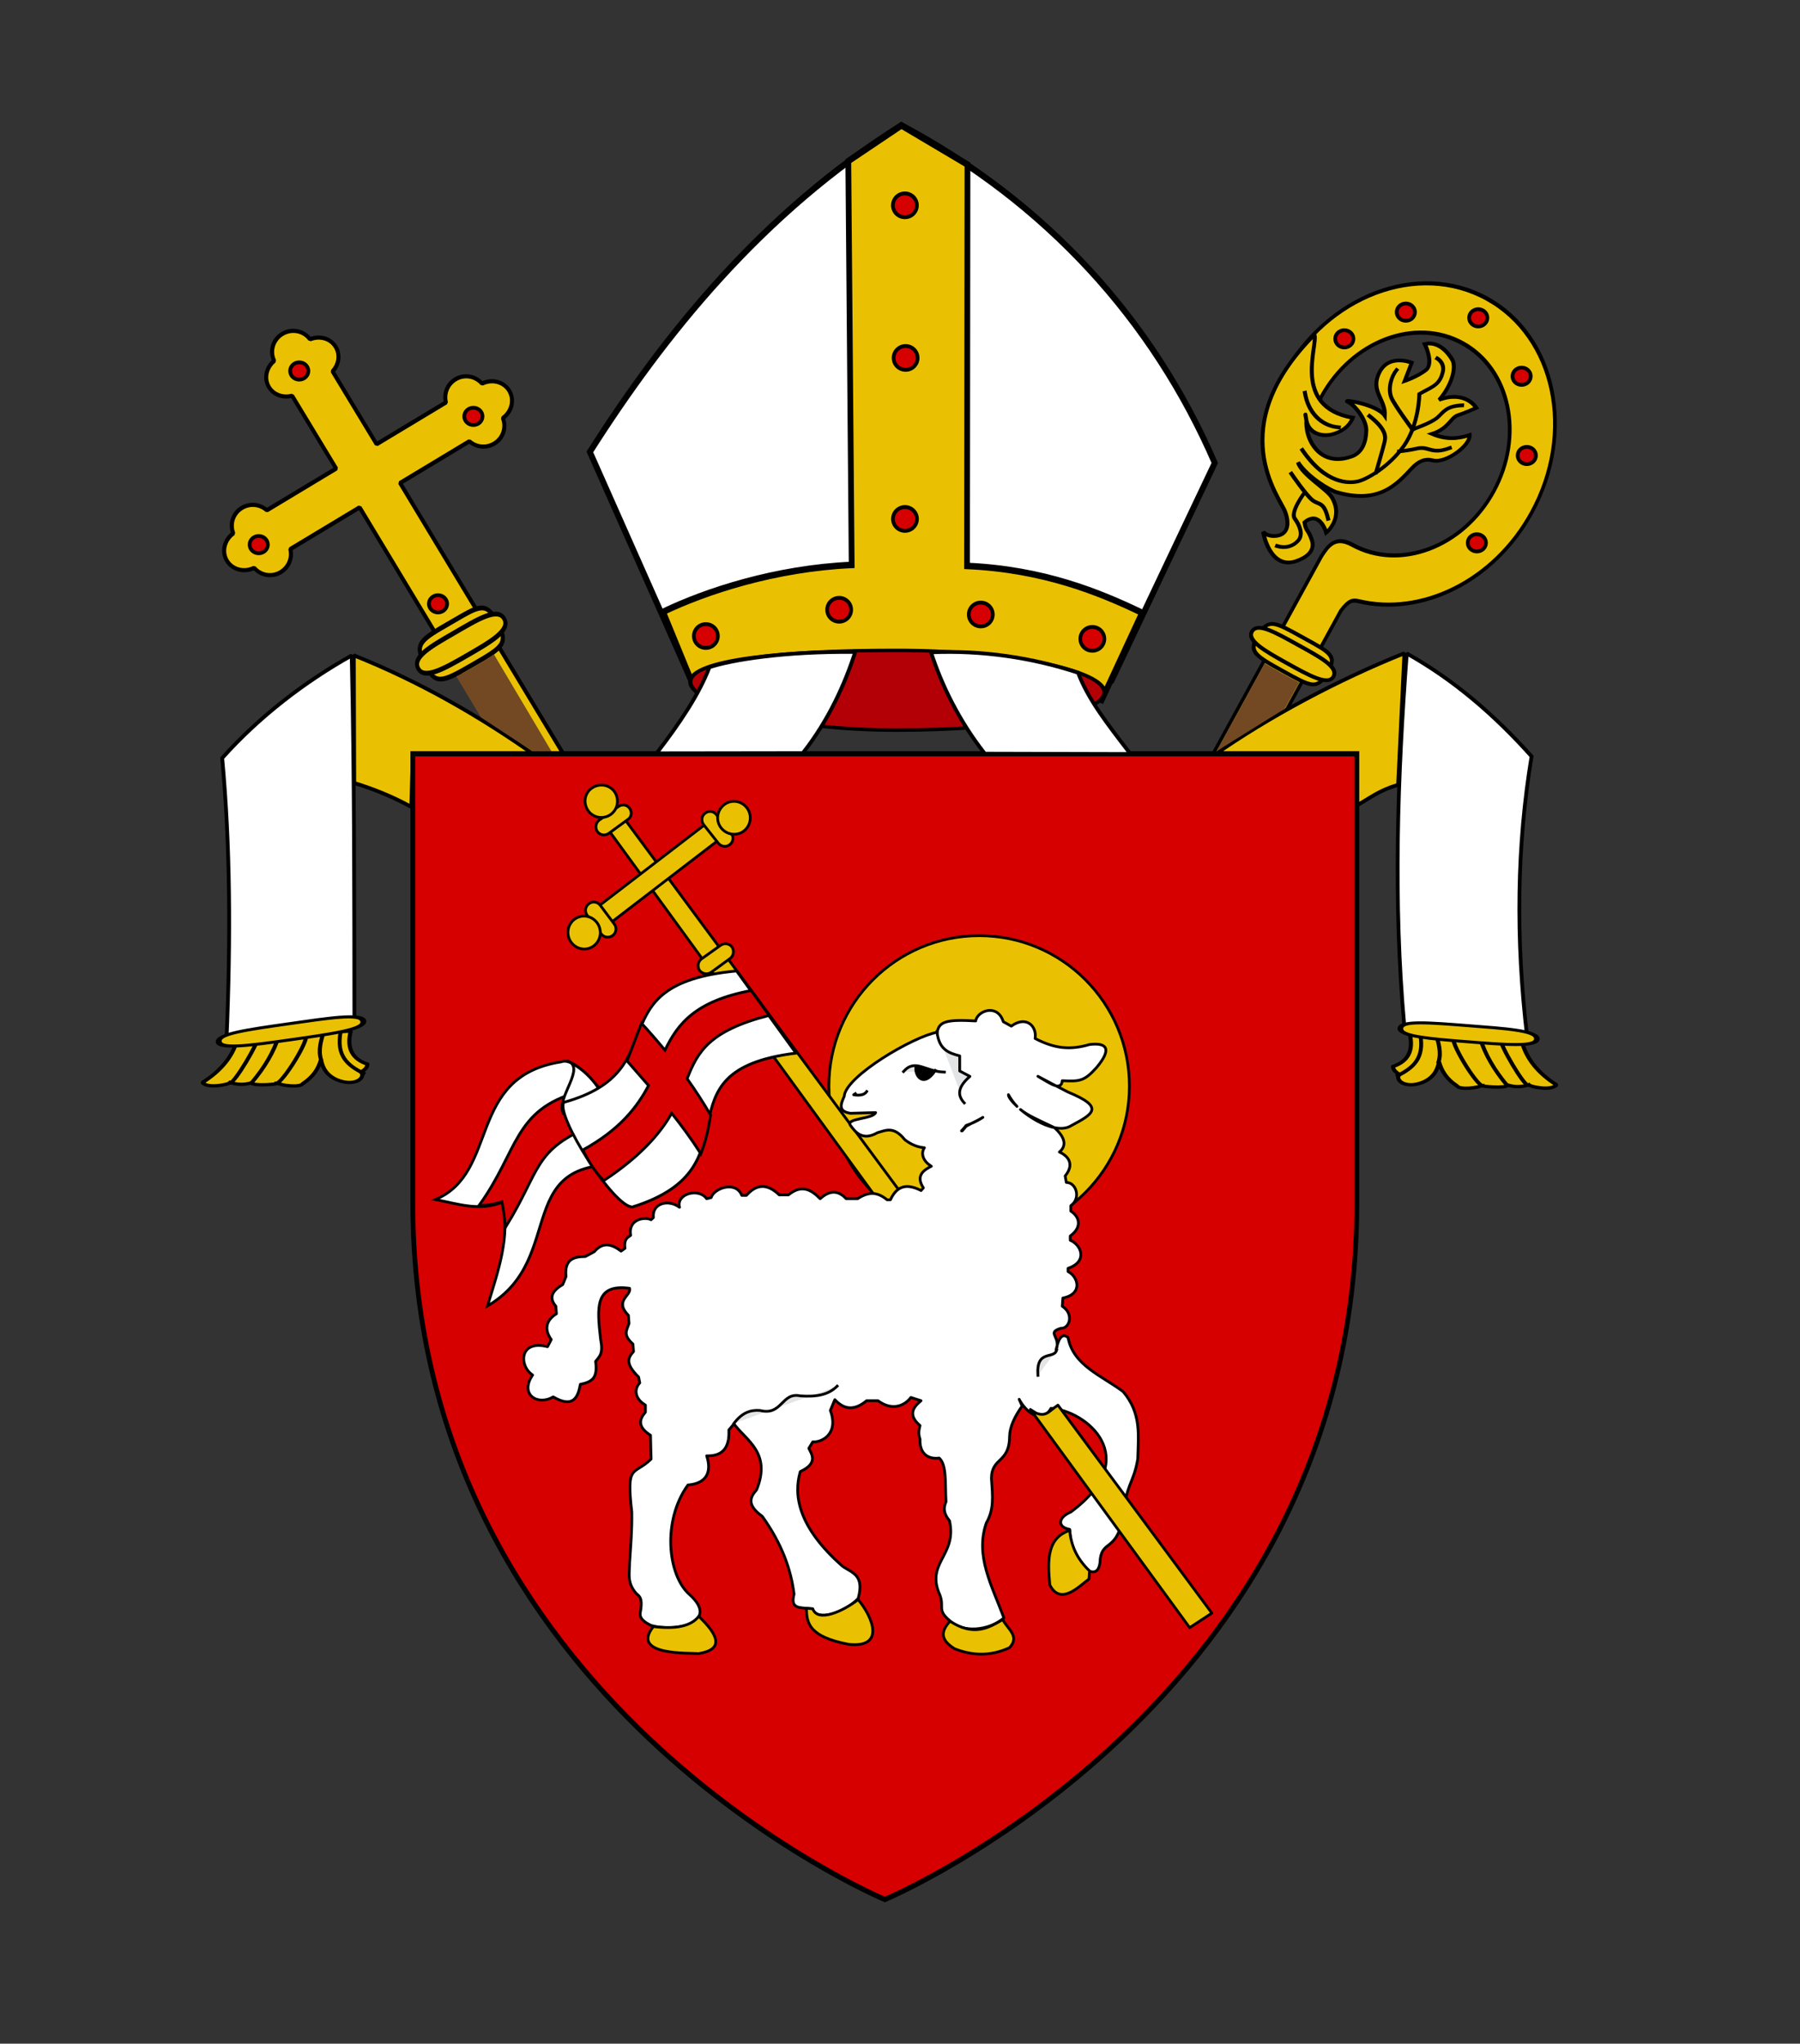 <?xml version="1.0" encoding="UTF-8" standalone="no"?>
<!DOCTYPE svg PUBLIC "-//W3C//DTD SVG 1.1//EN" "http://www.w3.org/Graphics/SVG/1.1/DTD/svg11.dtd">
<svg width="100%" height="100%" viewBox="0 0 200 227" version="1.1" xmlns="http://www.w3.org/2000/svg" xmlns:xlink="http://www.w3.org/1999/xlink" xml:space="preserve" xmlns:serif="http://www.serif.com/" style="fill-rule:evenodd;clip-rule:evenodd;stroke-linecap:square;stroke-miterlimit:1.5;">
    <rect x="0" y="0" width="200" height="227" fill="#333333" stroke="none"/>
    <g transform="matrix(0.919,0,0,0.748,58.109,-44.425)">
        <path d="M120.749,213.977L107.194,212.841C107.731,215.484 106.951,217.023 105.208,217.756C105.158,218.453 105.979,218.928 105.979,218.928C105.337,219.729 106.66,221.166 108.806,220.099C109.973,219.493 110.563,218.434 110.756,217.065C111.052,218.413 111.683,219.636 112.916,220.633C113.248,221.303 115.64,220.904 115.876,220.582C115.845,220.73 118.845,221.06 119.075,220.53C120.072,220.889 120.873,220.771 121.607,220.489C121.722,220.738 124.309,221.457 124.95,220.491C122.722,218.753 121.295,216.596 120.749,213.977Z" style="fill:rgb(234,193,2);stroke:black;stroke-width:0.5px;"/>
    </g>
    <g transform="matrix(0.913,0,0,0.748,58.726,-44.425)">
        <path d="M118.321,213.774C118.148,214.415 121.186,220.776 121.661,220.53" style="fill:none;stroke:black;stroke-width:0.5px;"/>
    </g>
    <g transform="matrix(0.913,0,0,0.748,58.726,-44.425)">
        <path d="M115.799,213.562C116.413,215.966 117.529,218.296 119.086,220.561" style="fill:none;stroke:black;stroke-width:0.5px;"/>
    </g>
    <g transform="matrix(0.913,0,0,0.748,58.726,-44.425)">
        <path d="M112.589,213.293C111.988,213.914 115.396,220.651 116.104,220.596" style="fill:none;stroke:black;stroke-width:0.5px;"/>
    </g>
    <g transform="matrix(0.913,0,0,0.748,58.726,-44.425)">
        <path d="M110.46,213.048C110.744,214.26 111.104,215.669 110.756,217.065" style="fill:none;stroke:black;stroke-width:0.5px;"/>
    </g>
    <g transform="matrix(1.091,0,0,1,-14.712,0.021)">
        <path d="M158.13,114.867C158.569,117.523 157.44,118.564 155.837,119.454" style="fill:none;stroke:black;stroke-width:0.4px;"/>
    </g>
    <g transform="matrix(-0.928,0,0,0.748,138.447,-44.681)">
        <path d="M120.749,213.977L107.194,212.841C107.731,215.484 106.951,217.023 105.208,217.756C105.158,218.453 105.979,218.928 105.979,218.928C105.337,219.729 106.66,221.166 108.806,220.099C109.973,219.493 110.563,218.434 110.756,217.065C111.052,218.413 111.683,219.636 112.916,220.633C113.248,221.303 115.64,220.904 115.876,220.582C115.845,220.73 118.845,221.06 119.075,220.53C120.072,220.889 120.873,220.771 121.607,220.489C121.722,220.738 124.309,221.457 124.95,220.491C122.722,218.753 121.295,216.596 120.749,213.977Z" style="fill:rgb(234,193,2);stroke:black;stroke-width:0.49px;"/>
    </g>
    <g transform="matrix(-0.928,0,0,0.748,138.447,-44.681)">
        <path d="M118.321,213.774C118.148,214.415 121.186,220.776 121.661,220.53" style="fill:none;stroke:black;stroke-width:0.49px;"/>
    </g>
    <g transform="matrix(-0.928,0,0,0.748,138.447,-44.681)">
        <path d="M115.799,213.562C116.413,215.966 117.529,218.296 119.086,220.561" style="fill:none;stroke:black;stroke-width:0.49px;"/>
    </g>
    <g transform="matrix(-0.928,0,0,0.748,138.447,-44.681)">
        <path d="M112.589,213.293C111.988,213.914 115.396,220.651 116.104,220.596" style="fill:none;stroke:black;stroke-width:0.49px;"/>
    </g>
    <g transform="matrix(-0.928,0,0,0.748,138.447,-44.681)">
        <path d="M110.46,213.048C110.744,214.26 111.104,215.669 110.756,217.065" style="fill:none;stroke:black;stroke-width:0.49px;"/>
    </g>
    <g transform="matrix(-1.108,0,0,1,213.05,-0.234)">
        <path d="M158.13,114.867C158.569,117.523 157.44,118.564 155.837,119.454" style="fill:none;stroke:black;stroke-width:0.39px;"/>
    </g>
    <g id="Crozier" transform="matrix(0.348,0.192,-0.223,0.407,151.267,25.21)">
        <path id="rect17044" d="M40.441,0.5C18.558,0.5 0.816,18.274 0.816,40.156C0.816,40.609 0.832,41.051 0.847,41.5L13.003,41.5C12.982,41.052 12.972,40.609 12.972,40.156C12.972,24.979 25.263,12.656 40.441,12.656C55.619,12.656 67.941,24.979 67.941,40.156C67.941,55.334 55.619,67.656 40.441,67.656C35.057,67.673 34.653,70.633 34.41,73.688L34.41,327.781L46.503,326.938L46.503,82.752C47.072,79.599 47.941,79.184 49.421,78.782C66.985,74.707 80.097,58.95 80.097,40.156C80.097,18.274 62.324,0.5 40.441,0.5Z" style="fill:rgb(234,193,2);fill-rule:nonzero;stroke:black;stroke-width:1px;stroke-linecap:butt;stroke-miterlimit:4;"/>
        <g id="g18799" transform="matrix(1.872,0.003,-0.136,1.661,187.594,-0.706)">
            <path id="path17922" d="M-68.385,59.244C-68.32,62.096 -69.305,62.059 -74.268,62.059C-79.147,62.059 -80.078,61.951 -80.151,59.244C-80.228,56.388 -79.14,56.429 -74.268,56.429C-69.667,56.429 -68.452,56.244 -68.385,59.244Z" style="fill:rgb(234,193,2);fill-rule:nonzero;stroke:black;stroke-width:0.57px;stroke-linecap:butt;stroke-miterlimit:4;"/>
            <path id="path17919" d="M-67.318,59.243C-67.258,60.799 -70.448,60.78 -74.284,60.781C-78.12,60.782 -81.147,60.723 -81.217,59.246C-81.291,57.687 -78.374,57.709 -74.538,57.708C-70.702,57.707 -67.38,57.605 -67.318,59.243Z" style="fill:rgb(234,193,2);fill-rule:nonzero;stroke:black;stroke-width:0.57px;stroke-linecap:butt;stroke-miterlimit:4;"/>
        </g>
        <g id="g17018" transform="matrix(1.761,-0.134,-0.007,1.572,173.956,-8.693)">
            <path id="path11679" d="M-87.564,41.611C-85.729,43.261 -85.543,44.742 -86.824,45.528C-88.104,46.315 -89.045,45.806 -89.045,45.806C-89.045,45.806 -85.171,50.847 -82.15,47.826C-81.024,46.7 -80.278,45.218 -81.697,43.891C-83.116,42.565 -83.042,43.2 -84.017,41.919C-82.871,39.205 -80.199,42.035 -80.199,42.035C-80.199,42.035 -78.835,38.904 -82.101,36.766C-83.479,35.864 -88.056,35.454 -89.524,33.939C-87.112,35.401 -83.035,35.89 -81.914,35.743C-75.072,34.842 -74.126,30.992 -73.262,27.768C-72.873,26.316 -72.188,25.549 -70.933,25.346C-68.894,25.016 -66.848,20.921 -67.774,19.533C-69.151,20.852 -70.731,21.649 -73.078,21.679C-71.183,19.904 -71.729,18.223 -70.943,17.498C-70.156,16.773 -68.929,15.32 -68.929,15.32C-68.929,15.32 -71.75,13.458 -74.712,16.486C-74.065,13.648 -74.788,10.849 -75.978,10.061C-77.181,9.265 -79.372,8.308 -80.993,9.564C-80.993,9.564 -78.153,11.711 -78.847,13.177C-79.541,14.642 -80.953,15.988 -80.953,15.988L-81.376,12.992C-81.376,12.992 -85.848,13.087 -85.016,17.147C-84.517,19.58 -82.082,19.932 -81.035,22.055C-83.055,20.929 -88.4,22.407 -87.274,22.392C-86.148,22.376 -83.285,23.722 -82.471,25.285C-81.604,26.949 -81.355,28.622 -82.466,29.764C-83.576,30.905 -85.509,32.057 -88.023,30.993C-90.537,29.928 -91.586,27.553 -91.586,27.553C-91.586,27.553 -92.928,25.841 -91.586,27.553C-90.244,29.265 -88.162,28.879 -87.02,27.985C-85.879,27.09 -85.148,25.827 -85.326,24.325C-94.69,26.578 -95.662,16.437 -97.037,15.091C-102.719,33.725 -89.4,39.96 -87.564,41.611Z" style="fill:rgb(234,193,2);stroke:black;stroke-width:0.6px;stroke-linecap:butt;stroke-miterlimit:4;"/>
            <g id="g17008">
                <path id="path15234" d="M-89.88,31.945C-83.833,35.374 -80.765,33.66 -79.773,32.938C-78.78,32.216 -76.524,29.058 -76.073,25.087C-75.622,21.116 -77.908,16.895 -77.908,16.895C-77.008,15.456 -75.784,14.545 -76.269,12.676C-76.559,10.949 -78.157,10.818 -78.157,10.818" style="fill:none;stroke:black;stroke-width:0.6px;stroke-linecap:butt;stroke-miterlimit:4;"/>
                <path id="path15236" d="M-82.922,14.965C-83.155,16.115 -82.757,18.019 -81.55,19.107C-80.684,19.887 -76.075,22.312 -76.075,22.312" style="fill:rgb(234,193,2);stroke:black;stroke-width:0.6px;stroke-linecap:butt;stroke-miterlimit:4;"/>
                <path id="path15238" d="M-71.101,15.842C-73.266,16.925 -73.137,17.894 -73.589,19.067C-74.04,20.24 -76.071,22.192 -76.071,22.192" style="fill:rgb(234,193,2);stroke:black;stroke-width:0.6px;stroke-linecap:butt;stroke-miterlimit:4;"/>
                <path id="path15240" d="M-69.53,22.567C-71.623,24.732 -72.591,23.487 -74.128,24.726C-74.863,25.319 -76.316,26.17 -76.316,26.17" style="fill:rgb(234,193,2);stroke:black;stroke-width:0.6px;stroke-linecap:butt;stroke-miterlimit:4;"/>
                <path id="path15242" d="M-83.169,23.049C-80.191,23.771 -79.407,24.699 -79.136,25.512C-78.865,26.324 -77.915,30.511 -77.915,30.511" style="fill:rgb(234,193,2);stroke:black;stroke-width:0.6px;stroke-linecap:butt;stroke-miterlimit:4;"/>
                <path id="path16124" d="M-93.911,23.779C-91.998,26.278 -89.173,27.444 -86.541,26.531" style="fill:rgb(234,193,2);stroke:black;stroke-width:0.6px;stroke-linecap:butt;stroke-miterlimit:4;"/>
                <path id="path16126" d="M-81.013,39.977C-82.908,37.811 -83.292,38.623 -84.555,38.352C-85.819,38.082 -89.582,35.932 -89.582,35.932" style="fill:rgb(234,193,2);stroke:black;stroke-width:0.6px;stroke-linecap:butt;stroke-miterlimit:4;"/>
                <path id="path16128" d="M-86.011,46.941C-84.694,46.794 -83.754,46.031 -83.483,44.858C-83.213,43.685 -84.486,42.637 -85.659,42.006C-86.832,41.374 -86.288,37.782 -86.288,37.782" style="fill:none;stroke:black;stroke-width:0.6px;stroke-linecap:butt;stroke-miterlimit:4;"/>
            </g>
        </g>
    </g>
    <g id="text6272-6-8-7-0-9" transform="matrix(0.181,-0.109,0.115,0.19,-316.337,207.835)">
        <path d="M1826.31,149.07C1820.47,149.069 1815.8,153.269 1815.33,158.515C1810,159.292 1805.83,163.301 1805.83,168.396C1805.83,173.03 1809.28,176.831 1813.9,178.094L1813.89,220.65L1771.33,220.64C1769.98,216.376 1765.83,213.18 1760.76,213.179C1755.19,213.178 1750.82,217.002 1749.97,221.879C1744.25,222.313 1739.66,226.588 1739.66,231.946C1739.66,237.304 1744.24,241.581 1749.97,242.017C1750.81,246.895 1755.19,250.72 1760.75,250.721C1765.8,250.722 1769.95,247.559 1771.33,243.326L1813.88,243.336L1813.56,414.39L1838.39,414.394L1838.71,243.34L1881.26,243.35C1882.64,247.584 1886.78,250.748 1891.84,250.748C1897.4,250.749 1901.77,246.926 1902.62,242.049C1908.35,241.614 1912.93,237.339 1912.93,231.981C1912.93,226.623 1908.35,222.347 1902.63,221.911C1901.78,217.033 1897.4,213.208 1891.84,213.207C1886.77,213.206 1882.62,216.401 1881.26,220.664L1838.71,220.654L1838.72,178.101C1843.34,176.839 1846.79,173.039 1846.79,168.406C1846.79,163.311 1842.62,159.3 1837.3,158.522C1836.83,153.276 1832.16,149.074 1826.31,149.073L1826.31,149.07Z" style="fill:rgb(234,193,2);stroke:black;stroke-width:2.1px;stroke-linecap:round;stroke-linejoin:bevel;stroke-miterlimit:4;"/>
    </g>
    <g transform="matrix(1,0,0,1,-5.497,-23.046)">
        <path d="M64.93,106.934C58.719,102.556 52.106,98.754 44.813,95.84L44.858,110.019C47.119,110.719 49.243,111.59 51.194,112.677L51.362,106.829L64.93,106.934Z" style="fill:rgb(234,193,2);stroke:black;stroke-width:0.42px;"/>
    </g>
    <g transform="matrix(-1,0,0,1,201.784,-22.993)">
        <path d="M67.051,106.99C60.84,102.612 53.034,98.468 45.741,95.555L46.436,110.159C48.697,110.859 49.353,111.529 51.304,112.616L51.362,106.829L67.051,106.99Z" style="fill:rgb(234,193,2);stroke:black;stroke-width:0.42px;"/>
    </g>
    <g transform="matrix(1,0,0,1,-4.136,-22.904)">
        <path d="M174.311,106.919C170.17,102.288 165.608,98.377 160.445,95.492C159.407,109.295 158.933,123.06 160.156,136.707L173.83,138.183C172.505,127.08 172.692,116.672 174.311,106.919Z" style="fill:white;stroke:black;stroke-width:0.42px;"/>
    </g>
    <g id="Blason_vide_600x660" transform="matrix(0.176,0,0,0.194,45.516,83.336)">
        <path d="M2,2L2,259C2,545 300,658 300,658C300,658 598,545 598,259L598,2L2,2Z" style="fill:rgb(214,0,0);fill-rule:nonzero;stroke:black;stroke-width:3px;stroke-linecap:butt;stroke-miterlimit:4;"/>
    </g>
    <g transform="matrix(-1,0,0,1,198.998,-22.713)">
        <path d="M174.311,106.919C170.17,102.288 165.082,98.403 159.919,95.518C159.613,109.36 159.64,122.366 159.622,135.947L173.83,138.183C173.349,126.858 173.42,116.48 174.311,106.919Z" style="fill:white;stroke:black;stroke-width:0.42px;"/>
    </g>
    <g id="g12440">
    </g>
    <g id="path179221" serif:id="path17922" transform="matrix(0.687,-0.397,0.42,0.841,77.394,-7.798)">
        <path d="M-68.385,59.244C-68.32,62.096 -69.305,62.059 -74.268,62.059C-79.147,62.059 -80.078,61.951 -80.151,59.244C-80.228,56.388 -79.14,56.429 -74.268,56.429C-69.667,56.429 -68.452,56.244 -68.385,59.244Z" style="fill:rgb(234,193,2);fill-rule:nonzero;stroke:black;stroke-width:0.57px;stroke-linecap:butt;stroke-miterlimit:4;"/>
    </g>
    <g id="path179191" serif:id="path17919" transform="matrix(0.687,-0.397,0.42,0.841,77.394,-7.798)">
        <path d="M-67.318,59.243C-67.258,60.799 -70.448,60.78 -74.284,60.781C-78.12,60.782 -81.147,60.723 -81.217,59.246C-81.291,57.687 -78.374,57.709 -74.538,57.708C-70.702,57.707 -67.38,57.605 -67.318,59.243Z" style="fill:rgb(234,193,2);fill-rule:nonzero;stroke:black;stroke-width:0.57px;stroke-linecap:butt;stroke-miterlimit:4;"/>
    </g>
    <g id="path179192" serif:id="path17919" transform="matrix(1.156,-0.165,0.047,0.581,115.407,67.908)">
        <path d="M-67.318,59.243C-67.258,60.799 -70.448,60.78 -74.284,60.781C-78.12,60.782 -81.147,60.723 -81.217,59.246C-81.291,57.687 -78.374,57.709 -74.538,57.708C-70.702,57.707 -67.38,57.605 -67.318,59.243Z" style="fill:rgb(234,193,2);fill-rule:nonzero;stroke:black;stroke-width:0.57px;stroke-linecap:butt;stroke-miterlimit:4;"/>
    </g>
    <g id="path179193" serif:id="path17919" transform="matrix(1.091,0.085,-0.085,0.577,249.243,86.956)">
        <path d="M-67.318,59.243C-67.258,60.799 -70.448,60.78 -74.284,60.781C-78.12,60.782 -81.147,60.723 -81.217,59.246C-81.291,57.687 -78.374,57.709 -74.538,57.708C-70.702,57.707 -67.38,57.605 -67.318,59.243Z" style="fill:rgb(234,193,2);fill-rule:nonzero;stroke:black;stroke-width:0.57px;stroke-linecap:butt;stroke-miterlimit:4;"/>
    </g>
    <g transform="matrix(0.476,0,0,0.481,70.6,-47.279)">
        <ellipse cx="165.483" cy="176.539" rx="2.131" ry="1.995" style="fill:rgb(214,0,0);stroke:black;stroke-width:0.87px;"/>
    </g>
    <g transform="matrix(0.476,0,0,0.481,77.434,-50.245)">
        <ellipse cx="165.483" cy="176.539" rx="2.131" ry="1.995" style="fill:rgb(214,0,0);stroke:black;stroke-width:0.87px;"/>
    </g>
    <g transform="matrix(0.476,0,0,0.481,85.481,-49.613)">
        <ellipse cx="165.483" cy="176.539" rx="2.131" ry="1.995" style="fill:rgb(214,0,0);stroke:black;stroke-width:0.87px;"/>
    </g>
    <g transform="matrix(0.476,0,0,0.481,90.298,-43.122)">
        <ellipse cx="165.483" cy="176.539" rx="2.131" ry="1.995" style="fill:rgb(214,0,0);stroke:black;stroke-width:0.87px;"/>
    </g>
    <g id="Mitra" transform="matrix(0.32,0,0,0.361,-12.695,110.018)">
        <path id="use4233" d="M425.721,-95.518L461.462,-162.303C440.02,-206.295 402.906,-242.467 352.663,-266.169C304.232,-239.361 270.062,-201.411 244.484,-165.702L279.606,-95.518C313.258,-100.133 359.306,-102.598 425.721,-95.518Z" style="fill:white;fill-rule:nonzero;stroke:black;stroke-width:2px;stroke-linecap:butt;stroke-miterlimit:4;"/>
        <path id="path4242" d="M352.663,-266.169L334.221,-255.186L335.393,-130.934C308.921,-129.884 284.877,-122.871 269.904,-116.498L279.606,-95.517C327.573,-99.295 379.307,-106.056 422.212,-89.387L436.246,-116.206C421.272,-122.578 401.92,-129.574 375.448,-130.625L375.599,-254.123L352.663,-266.169Z" style="fill:rgb(234,193,2);fill-rule:nonzero;stroke:black;stroke-width:2px;stroke-linecap:butt;stroke-miterlimit:4;"/>
    </g>
    <g transform="matrix(2.747,0,0,2.269,-169.827,-52.758)">
        <path d="M98.061,55.091C102.647,55.091 106.495,56.064 106.495,57.141C106.495,58.218 102.647,58.994 98.061,58.994C93.475,58.994 89.745,57.706 89.745,56.629C89.745,55.552 93.475,55.091 98.061,55.091Z" style="fill:rgb(179,0,6);stroke:black;stroke-width:0.17px;"/>
    </g>
    <g transform="matrix(1,0,0,1,-4.612,-23.877)">
        <path d="M99.639,96.294C91.739,96.204 85.824,97.194 83.436,97.991C82.294,100.985 80.193,104.137 77.564,107.553L93.811,107.531C96.691,103.865 98.489,99.861 99.639,96.294Z" style="fill:white;stroke:black;stroke-width:0.42px;"/>
    </g>
    <g transform="matrix(-1,0,0,1,203.156,-23.832)">
        <path d="M99.705,96.29C94.02,96.03 88.364,96.904 83.374,98.554C82.232,101.547 80.173,104.171 77.544,107.587L93.733,107.546C96.613,103.879 98.556,99.858 99.705,96.29Z" style="fill:white;stroke:black;stroke-width:0.42px;"/>
    </g>
    <g transform="matrix(0.627,0,0,0.662,-3.212,-94.061)">
        <ellipse cx="165.483" cy="176.539" rx="2.131" ry="1.995" style="fill:rgb(214,0,0);stroke:black;stroke-width:0.65px;"/>
    </g>
    <g transform="matrix(0.627,0,0,0.662,-3.134,-77.11)">
        <ellipse cx="165.483" cy="176.539" rx="2.131" ry="1.995" style="fill:rgb(214,0,0);stroke:black;stroke-width:0.65px;"/>
    </g>
    <g transform="matrix(0.627,0,0,0.662,-3.205,-59.227)">
        <ellipse cx="165.483" cy="176.539" rx="2.131" ry="1.995" style="fill:rgb(214,0,0);stroke:black;stroke-width:0.65px;"/>
    </g>
    <g transform="matrix(0.627,0,0,0.662,17.614,-45.907)">
        <ellipse cx="165.483" cy="176.539" rx="2.131" ry="1.995" style="fill:rgb(214,0,0);stroke:black;stroke-width:0.65px;"/>
    </g>
    <g transform="matrix(0.627,0,0,0.662,5.219,-48.614)">
        <ellipse cx="165.483" cy="176.539" rx="2.131" ry="1.995" style="fill:rgb(214,0,0);stroke:black;stroke-width:0.65px;"/>
    </g>
    <g transform="matrix(0.627,0,0,0.662,-10.517,-49.14)">
        <ellipse cx="165.483" cy="176.539" rx="2.131" ry="1.995" style="fill:rgb(214,0,0);stroke:black;stroke-width:0.65px;"/>
    </g>
    <g transform="matrix(0.627,0,0,0.662,-25.328,-46.221)">
        <ellipse cx="165.483" cy="176.539" rx="2.131" ry="1.995" style="fill:rgb(214,0,0);stroke:black;stroke-width:0.65px;"/>
    </g>
    <g transform="matrix(0.476,0,0,0.481,-50.022,-24.418)">
        <ellipse cx="165.483" cy="176.539" rx="2.131" ry="1.995" style="fill:rgb(214,0,0);stroke:black;stroke-width:0.87px;"/>
    </g>
    <g transform="matrix(0.476,0,0,0.481,-45.52,-43.709)">
        <ellipse cx="165.483" cy="176.539" rx="2.131" ry="1.995" style="fill:rgb(214,0,0);stroke:black;stroke-width:0.87px;"/>
    </g>
    <g transform="matrix(0.476,0,0,0.481,-26.172,-38.666)">
        <ellipse cx="165.483" cy="176.539" rx="2.131" ry="1.995" style="fill:rgb(214,0,0);stroke:black;stroke-width:0.87px;"/>
    </g>
    <g transform="matrix(0.476,0,0,0.481,-30.101,-17.845)">
        <ellipse cx="165.483" cy="176.539" rx="2.131" ry="1.995" style="fill:rgb(214,0,0);stroke:black;stroke-width:0.87px;"/>
    </g>
    <g transform="matrix(0.476,0,0,0.481,90.875,-34.32)">
        <ellipse cx="165.483" cy="176.539" rx="2.131" ry="1.995" style="fill:rgb(214,0,0);stroke:black;stroke-width:0.87px;"/>
    </g>
    <g transform="matrix(0.476,0,0,0.481,85.325,-24.618)">
        <ellipse cx="165.483" cy="176.539" rx="2.131" ry="1.995" style="fill:rgb(214,0,0);stroke:black;stroke-width:0.87px;"/>
    </g>
    <path d="M54.888,72.696C53.544,73.563 52.158,74.385 50.705,75.138L53.44,79.688L59.167,83.447L61.273,83.451L54.888,72.696Z" style="fill:rgb(115,73,35);"/>
    <path d="M144.363,75.804C143.087,75.15 141.807,74.444 140.521,73.679L135.162,83.447L142.762,78.713L144.363,75.804Z" style="fill:rgb(115,73,35);"/>
    <g id="g7128" transform="matrix(-0.28,0,0,0.28,180.636,-45.958)">
        <g id="Piezas" transform="matrix(1,0,0,1,27.5,-8.9407e-08)">
            <path id="path488" d="M288.7,594.998C288.7,627.904 262.036,654.673 229.024,654.673C196.118,654.673 169.454,627.904 169.454,594.998C169.454,562.091 196.118,535.322 229.024,535.322C262.036,535.322 288.7,562.091 288.7,594.998Z" style="fill:rgb(234,193,2);stroke:black;stroke-width:1.09px;stroke-linecap:round;stroke-linejoin:round;stroke-miterlimit:4;"/>
            <g id="path3178" transform="matrix(1,0,0,1,-50.438,-6.339)">
                <path d="M474.607,688.532C442.033,669.52 466.46,627.727 416.169,633.036C407.772,633.168 435.426,587.65 445.416,591.727C483.023,597.591 469.742,635.597 495.266,646.33C486.474,648.026 477.741,651.099 468.714,647.37C465.453,660.834 470.415,674.702 474.607,688.532Z" style="fill:white;stroke:black;stroke-width:1.09px;stroke-linecap:butt;stroke-miterlimit:4;"/>
            </g>
            <g id="path3182" transform="matrix(1,0,0,1,-50.3,-6.615)">
                <path d="M477.811,648.934C462.152,627.172 464.197,611.056 438.51,603.918L432.28,617.059C456.526,626.726 453.177,634.88 467.295,657.568C467.77,654.134 468.124,650.187 468.78,647.51C472.198,648.617 475.27,649.025 477.811,648.934Z" style="fill:rgb(214,0,0);stroke:black;stroke-width:1.09px;stroke-linecap:butt;stroke-miterlimit:4;"/>
            </g>
            <g id="path3184" transform="matrix(1,0,0,1,-49.473,-7.028)">
                <path d="M443.605,612.88C446.626,606.709 434.141,594.477 442.118,591.96C432.809,596.292 427.371,604.709 424.747,613.149C428.865,616.5 432.526,620.577 443.605,612.88Z" style="fill:white;stroke:black;stroke-width:1.09px;stroke-linecap:butt;stroke-miterlimit:4;"/>
            </g>
            <path id="path3190" d="M370.275,488.389L197.82,721.551C198.717,722.186 199.586,722.832 200.276,723.389C201.176,724.115 201.972,724.735 202.879,725.029C203.786,725.322 204.828,725.311 206.148,724.833C206.827,724.586 207.88,723.792 208.75,723.273L376.088,493.496L370.275,488.389Z" style="fill:rgb(234,193,2);stroke:black;stroke-width:1.09px;stroke-linecap:round;stroke-linejoin:round;stroke-miterlimit:4;"/>
            <g id="path3192" transform="matrix(1,0,0,1,28.954,-44.361)">
                <path d="M352.122,568.726L346.394,574.616L301.863,540.461L307.591,534.571L352.122,568.726Z" style="fill:rgb(234,193,2);stroke:black;stroke-width:1.09px;stroke-linecap:round;stroke-linejoin:round;stroke-miterlimit:4;"/>
            </g>
            <g id="path3194" transform="matrix(1,0,0,1,30.65,-42.109)">
                <path d="M341.558,526.206L349.228,531.609C350.577,532.648 350.966,534.687 349.901,536.152C348.837,537.617 346.824,537.89 345.359,536.826L337.831,531.332C336.34,530.383 336.067,528.37 337.131,526.905C338.196,525.441 340.093,525.141 341.558,526.206Z" style="fill:rgb(234,193,2);stroke:black;stroke-width:1.09px;stroke-linecap:round;stroke-linejoin:round;stroke-miterlimit:4;"/>
            </g>
            <g id="path3196" transform="matrix(1,0,0,1,28,-38.793)">
                <path d="M303.698,577.947L311.252,583.324C312.717,584.389 312.99,586.402 312.042,587.893C310.861,589.332 308.964,589.632 307.473,588.683L299.945,583.189C298.48,582.125 298.207,580.111 299.156,578.62C300.22,577.155 302.233,576.882 303.698,577.947Z" style="fill:rgb(234,193,2);stroke:black;stroke-width:1.09px;stroke-linecap:round;stroke-linejoin:round;stroke-miterlimit:4;"/>
            </g>
            <g id="path3198" transform="matrix(1,0,0,1,30.947,-42.109)">
                <path d="M353.692,569.327L348.111,576.714C347.046,578.179 345.033,578.453 343.569,577.388C342.104,576.323 341.831,574.31 342.895,572.845L348.503,565.342C349.542,563.993 351.581,563.604 353.019,564.784C354.484,565.849 354.757,567.863 353.692,569.327Z" style="fill:rgb(234,193,2);stroke:black;stroke-width:1.09px;stroke-linecap:round;stroke-linejoin:round;stroke-miterlimit:4;"/>
            </g>
            <g id="path3200" transform="matrix(1,0,0,1,28.731,-43.76)">
                <path d="M309.678,535.046L303.864,542.38C302.684,543.819 300.671,544.092 299.233,542.911C297.884,541.873 297.637,539.744 298.791,538.421L304.605,531.087C305.669,529.622 307.682,529.349 309.12,530.529C310.585,531.594 310.716,533.697 309.678,535.046Z" style="fill:rgb(234,193,2);stroke:black;stroke-width:1.09px;stroke-linecap:round;stroke-linejoin:round;stroke-miterlimit:4;"/>
            </g>
            <g id="path3202" transform="matrix(1,0,0,1,30.283,-42.659)">
                <path d="M355.02,525.977C354.202,529.571 350.788,531.72 347.31,530.929C343.833,530.138 341.684,526.722 342.502,523.128C343.293,519.65 346.681,517.617 350.159,518.408C353.636,519.2 355.811,522.499 355.02,525.977Z" style="fill:rgb(234,193,2);stroke:black;stroke-width:1.09px;stroke-linecap:round;stroke-linejoin:round;stroke-miterlimit:4;"/>
            </g>
            <g id="path3204" transform="matrix(1,0,0,1,30.481,-42.447)">
                <path d="M361.604,577.956C360.813,581.434 357.372,583.699 353.895,582.908C350.417,582.117 348.295,578.585 349.086,575.107C349.877,571.629 353.318,569.364 356.796,570.155C360.273,570.947 362.396,574.478 361.604,577.956Z" style="fill:rgb(234,193,2);stroke:black;stroke-width:1.09px;stroke-linecap:round;stroke-linejoin:round;stroke-miterlimit:4;"/>
            </g>
            <g id="path3206" transform="matrix(1,0,0,1,29.183,-42.659)">
                <path d="M303.514,532.668C302.722,536.146 299.165,538.384 295.688,537.593C292.211,536.802 290.088,533.27 290.879,529.792C291.67,526.314 295.112,524.049 298.589,524.84C302.066,525.632 304.305,529.19 303.514,532.668Z" style="fill:rgb(234,193,2);stroke:black;stroke-width:1.09px;stroke-linecap:round;stroke-linejoin:round;stroke-miterlimit:4;"/>
            </g>
            <path id="path3210" d="M224.708,564.969C227.413,564.927 230.105,566.873 230.441,569.142C241.792,568.491 245.065,569.297 245.712,573.636C255.062,575.258 282.193,591.122 282.63,599.089C283.961,602.066 285.229,605.041 280.108,605.785L270.156,605.509C271.322,608.248 282.732,607.613 279.97,610.829C278.402,612.889 275.522,616.998 269.468,613.489C265.814,612.404 262.878,610.95 258.599,616.241C255.988,618.287 253.33,619.241 250.803,619.451C252.358,621.761 251.351,624.762 248.051,626.789C250.983,628.263 254.415,630.444 251.215,635.365L252.133,636.419C258.951,632.917 262.216,635.679 264.286,640.088L265.616,640.088C269.217,637.166 272.583,636.549 277.31,639.675L281.85,639.675C285.001,636.246 288.418,636.246 292.169,639.675C295.68,636.106 299.489,633.817 304.781,638.162L308.404,638.162C313.056,633.657 317.376,633.707 321.428,638.346L323.262,638.346C325.716,632.308 334.408,635.583 335.415,639.217L337.204,639.675C340.278,635.253 349.404,637.648 347.981,643.069C352.537,639.68 358.962,641.547 358.346,647.151L359.263,648.022C361.415,646.788 368.472,647.499 367.38,654.213C368.652,655.099 370.094,655.704 369.627,659.35L371.187,660.45C374.713,657.797 378.254,656.532 381.78,660.68L385.357,662.606C389.994,662.602 393.726,663.757 393.016,670.54L394.346,673.75C398.848,676.322 399.753,679.182 397.052,682.326L396.823,685.307C401.493,688.204 401.399,692.066 398.886,695.534L400.354,698.377C411.516,695.493 411.839,705.903 406.27,709.613C411.534,717.237 404.399,721.962 398.107,718.28C390.114,722.926 388.262,718.415 387.329,713.282C382.225,712.294 380.456,710.43 381.276,704.201C379.67,702.107 378.156,701.238 379.304,695.35C380.735,682.791 381.625,673.339 367.793,675.217C366.992,678.146 374.062,680.019 368.251,685.949L368.022,689.159C368.883,691.863 370.636,693.565 366.463,697.322L366.234,700.303C368.178,702.51 369.908,704.83 364.216,710.392L363.757,712.731C365.933,715.017 366.012,718.822 361.51,721.536L361.51,724.334C363.948,727.178 364.793,730.095 359.492,733.506L359.263,742.953C366.156,749.667 369.177,744.387 366.922,763.957C366.786,770.979 367.365,777.64 367.793,784.09C367.721,788.05 369.076,791.843 365.087,796.335C363.465,797.603 362.9,798.512 363.299,802.343C363.54,804.272 364.82,806.275 359.263,808.947C348.555,811.92 332.074,807.501 343.945,796.748C352.744,789.151 354.89,767.334 344.633,753.226C336.927,752.609 335.192,747.771 337.204,741.669C331.586,741.828 328.027,739.222 328.399,731.396L326.381,729.012C321.425,735.631 311.457,740.48 317.392,755.152C319.962,758.021 321.455,761.095 315.145,765.654C307.36,776.562 303.726,786.752 302.533,796.518C304.324,803.167 299.279,801.485 295.333,802.526C293.458,807.253 283.147,804.521 277.081,798.261C274.414,788.61 279.865,788.036 283.41,785.374C300.904,769.946 302.818,757.321 300.057,747.906C292.649,744.522 295.728,740.779 296.663,738.688L295.104,736.12C291.641,736.429 284.633,733.048 288.133,723.646L286.345,719.381C282.936,723.046 278.937,724.107 273.733,719.794L269.239,719.794C263.814,723.793 258.908,722.089 256.168,718.51L252.133,719.794C255.235,722.346 257.508,725.394 252.545,729.654C252.927,731.258 253.333,732.858 252.545,735.019C252.809,741.267 248.831,743.088 244.933,742.541C241.843,745.292 242.648,752.93 242.227,759.876C243.123,761.925 243.476,764.23 240.851,767.397C237.816,780.93 249.705,783.721 245.162,795.693C242.27,801.776 246.394,802.384 240.576,807.204C235.897,811.839 225.41,811.267 219.251,805.966C224.09,792.984 230.755,781.325 226.221,768.268C223.166,762.962 223.678,758.089 224.204,750.658C224.109,742.03 217.093,744.745 217.004,733.965C216.917,730.254 215.091,726.185 212.005,721.903L213.197,719.243C210.733,724.001 204.314,729.629 200.585,722.821C186.871,723.655 163.45,742.245 192.697,763.957C197.706,766.012 198.263,769.929 193.156,770.837C192.787,779.362 189.221,783.004 185.956,787.117C182.805,788.689 181.153,787.109 181.003,782.393C180.025,775.477 174.904,779.001 172.427,767.81C170.582,751.807 167.839,752.955 166.144,742.953C165.875,733.139 164.715,724.731 171.968,716.171C180.469,709.833 191.78,705.764 193.798,694.754C193.828,694.934 196.359,691.589 198.109,697.827C197.833,693.936 201.806,692.712 196.733,691.085C193.258,691.334 191.246,685.485 196.091,682.326L195.862,679.07C187.697,677.452 189.848,670.525 193.798,668.568L193.798,667.283C185.764,664.539 188.639,657.909 192.927,656.139L192.927,654.443C188.212,651.039 189.125,646.877 192.697,644.583L192.697,642.427C188.573,639.513 190.528,633.203 194.486,633.209L194.945,630.641C191.078,625.923 193.778,622.678 197.238,621.148C194.373,618.755 194.745,615.494 199.21,611.471C203.873,610.549 209.041,607.358 212.693,604.271C209.635,606.755 205.616,608.391 199.21,611.471C196.707,611.966 194.346,611.856 192.468,610.646C183.903,606.05 179.023,603.429 193.844,597.346L198.613,594.87C197.236,595.183 196.286,594.74 196.091,592.852C189.342,593.161 187.451,593.167 182.562,587.715C176.37,580.388 178.143,577.627 185.268,578.498C192.696,580.656 198.765,580.313 206.868,576.113C206.058,571.109 210.535,566.926 216.316,571.206L219.48,569.463C220.491,566.211 222.604,565.001 224.708,564.969ZM205.768,591.109L198.751,594.824C200.598,594.343 203.157,592.592 205.768,591.109ZM217.462,598.401C216.397,600.285 215.291,601.793 214.068,603.033C216.166,601.061 217.531,599.265 217.462,598.401ZM227.597,607.39C229.08,608.367 230.631,609.196 232.275,609.866C230.82,609.142 229.165,608.369 227.597,607.39ZM232.367,609.912C233.057,610.256 233.689,610.603 234.247,610.921C234.753,611.561 235.277,612.179 235.806,612.755L236.081,612.755C235.371,612.013 234.752,611.278 234.247,610.6C233.607,610.384 232.988,610.163 232.367,609.912ZM198.109,697.964C198.158,698.485 198.336,699.039 198.568,699.661C198.439,699.011 198.25,698.48 198.109,697.964Z" style="fill:white;stroke:black;stroke-width:1.09px;stroke-linecap:butt;stroke-linejoin:round;stroke-miterlimit:4;"/>
            <path id="path3220" d="M205.75,709.738C206.548,699.152 199.273,703.601 198.323,699.665" style="fill:rgb(227,228,229);stroke:black;stroke-width:1.09px;stroke-linecap:butt;stroke-linejoin:round;stroke-miterlimit:4;"/>
            <path id="path3222" d="M285.429,714.024C288.879,717.484 293.61,718.349 300.059,717.882C307.562,716.287 307.187,725.909 316.04,723.669C319.841,723.366 323.193,724.55 326.394,728.813" style="fill:rgb(227,228,229);stroke:black;stroke-width:1.09px;stroke-linecap:butt;stroke-linejoin:round;stroke-miterlimit:4;"/>
            <path id="path3224" d="M193.146,771.249C201.965,774.205 202.055,782.545 201.024,792.895C196.806,801.247 189.431,793.461 185.493,790.538L185.268,787.323C190.574,782.284 192.627,776.858 193.146,771.249Z" style="fill:rgb(234,193,2);stroke:black;stroke-width:1.09px;stroke-linecap:butt;stroke-linejoin:round;stroke-miterlimit:4;"/>
            <path id="path3226" d="M219.705,806.612C218.032,810.193 212.732,813.146 217.004,817.757C224.282,821.158 231.56,821.069 238.837,818.185C245.286,814.194 243.681,810.682 240.638,807.255C231.305,813.396 225.303,809.942 219.705,806.612Z" style="fill:rgb(234,193,2);stroke:black;stroke-width:1.09px;stroke-linecap:butt;stroke-linejoin:round;stroke-miterlimit:4;"/>
            <path id="path3228" d="M277.101,798.682C271.301,805.653 266.225,817.888 280.702,816.471C296.681,813.47 297.592,807.942 297.584,802.111L295.108,802.325C293.157,807.884 283.103,803.368 277.101,798.682Z" style="fill:rgb(234,193,2);stroke:black;stroke-width:1.09px;stroke-linecap:butt;stroke-linejoin:round;stroke-miterlimit:4;"/>
            <path id="path3230" d="M340.349,805.326C332.646,812.7 330.121,818.431 340.349,820.114C344.097,819.79 367.634,821.009 358.356,809.398C349.845,810.43 343.464,809.433 340.349,805.326Z" style="fill:rgb(234,193,2);stroke:black;stroke-width:1.09px;stroke-linecap:butt;stroke-linejoin:round;stroke-miterlimit:4;"/>
            <path id="path3234" d="M208.75,723.273C207.88,723.792 206.827,724.586 206.148,724.833C204.828,725.311 203.786,725.322 202.879,725.029C201.972,724.735 201.176,724.115 200.276,723.389C199.586,722.832 198.717,722.186 197.82,721.551L136.734,804.062L145.538,809.832L208.75,723.273Z" style="fill:rgb(234,193,2);stroke:black;stroke-width:1.09px;stroke-linecap:round;stroke-linejoin:round;stroke-miterlimit:4;"/>
            <path id="path3272" d="M245.797,573.359C245.111,580.614 241.006,581.902 236.794,583.003L236.794,589.005L232.743,591.148C237.917,595.621 237.59,598.884 234.993,601.65" style="fill:rgb(227,228,229);stroke:black;stroke-width:1.09px;stroke-linecap:butt;stroke-linejoin:round;stroke-miterlimit:4;"/>
            <path id="path3274" d="M242.871,589.433C250.423,589.321 254.428,583.879 259.077,589.219" style="fill:rgb(227,228,229);stroke:black;stroke-width:1.09px;stroke-linecap:butt;stroke-linejoin:round;stroke-miterlimit:4;"/>
            <path id="path3276" d="M254.125,587.076C254.923,590.556 251.312,596.113 246.473,588.79" style="stroke:black;stroke-width:1.09px;stroke-linecap:butt;stroke-linejoin:round;stroke-miterlimit:4;"/>
            <path id="path3278" d="M273.707,597.149C274.538,598.429 276.253,598.869 278.884,598.435L278.209,598.006" style="fill:rgb(227,228,229);stroke:black;stroke-width:1.09px;stroke-linecap:butt;stroke-linejoin:round;stroke-miterlimit:4;"/>
            <g id="path3186" transform="matrix(0.996,-0.019,0.019,1.014,-60.044,-9.894)">
                <path d="M352.004,590.232C409.563,598.271 364.864,634.856 415.96,651.608C423.217,652.094 447.363,616.485 444.098,611.213C398.395,597.876 433.266,564.831 376.284,558.543L352.004,590.232Z" style="fill:white;stroke:black;stroke-width:1.09px;stroke-linecap:butt;stroke-miterlimit:4;"/>
            </g>
            <g id="path3232" transform="matrix(0.999,0,0,0.998,-50.04,-8.089)">
                <path d="M369.968,566.303L362.805,576.18C386.77,582.35 391.193,590.704 395.4,601.358C392.118,605.944 389.006,610.754 386.06,615.806C386.92,621.4 388.127,626.622 389.934,631.198C393.775,625.206 397.644,619.969 401.526,615.089C405.897,622.872 413.817,632.187 428.516,641.864C432.43,637.974 434.91,633.501 436.818,629.685C422.122,621.566 415.269,612.661 410.721,604.077C413.567,600.798 416.421,597.577 419.267,594.284L413.519,579.307C410.317,582.758 407.237,586.336 404.197,590.015C399.125,579.425 392.037,570.471 369.968,566.303Z" style="fill:rgb(214,0,0);stroke:black;stroke-width:1.09px;stroke-linecap:butt;stroke-miterlimit:4;"/>
            </g>
        </g>
        <g id="Muebles">
        </g>
    </g>
</svg>

